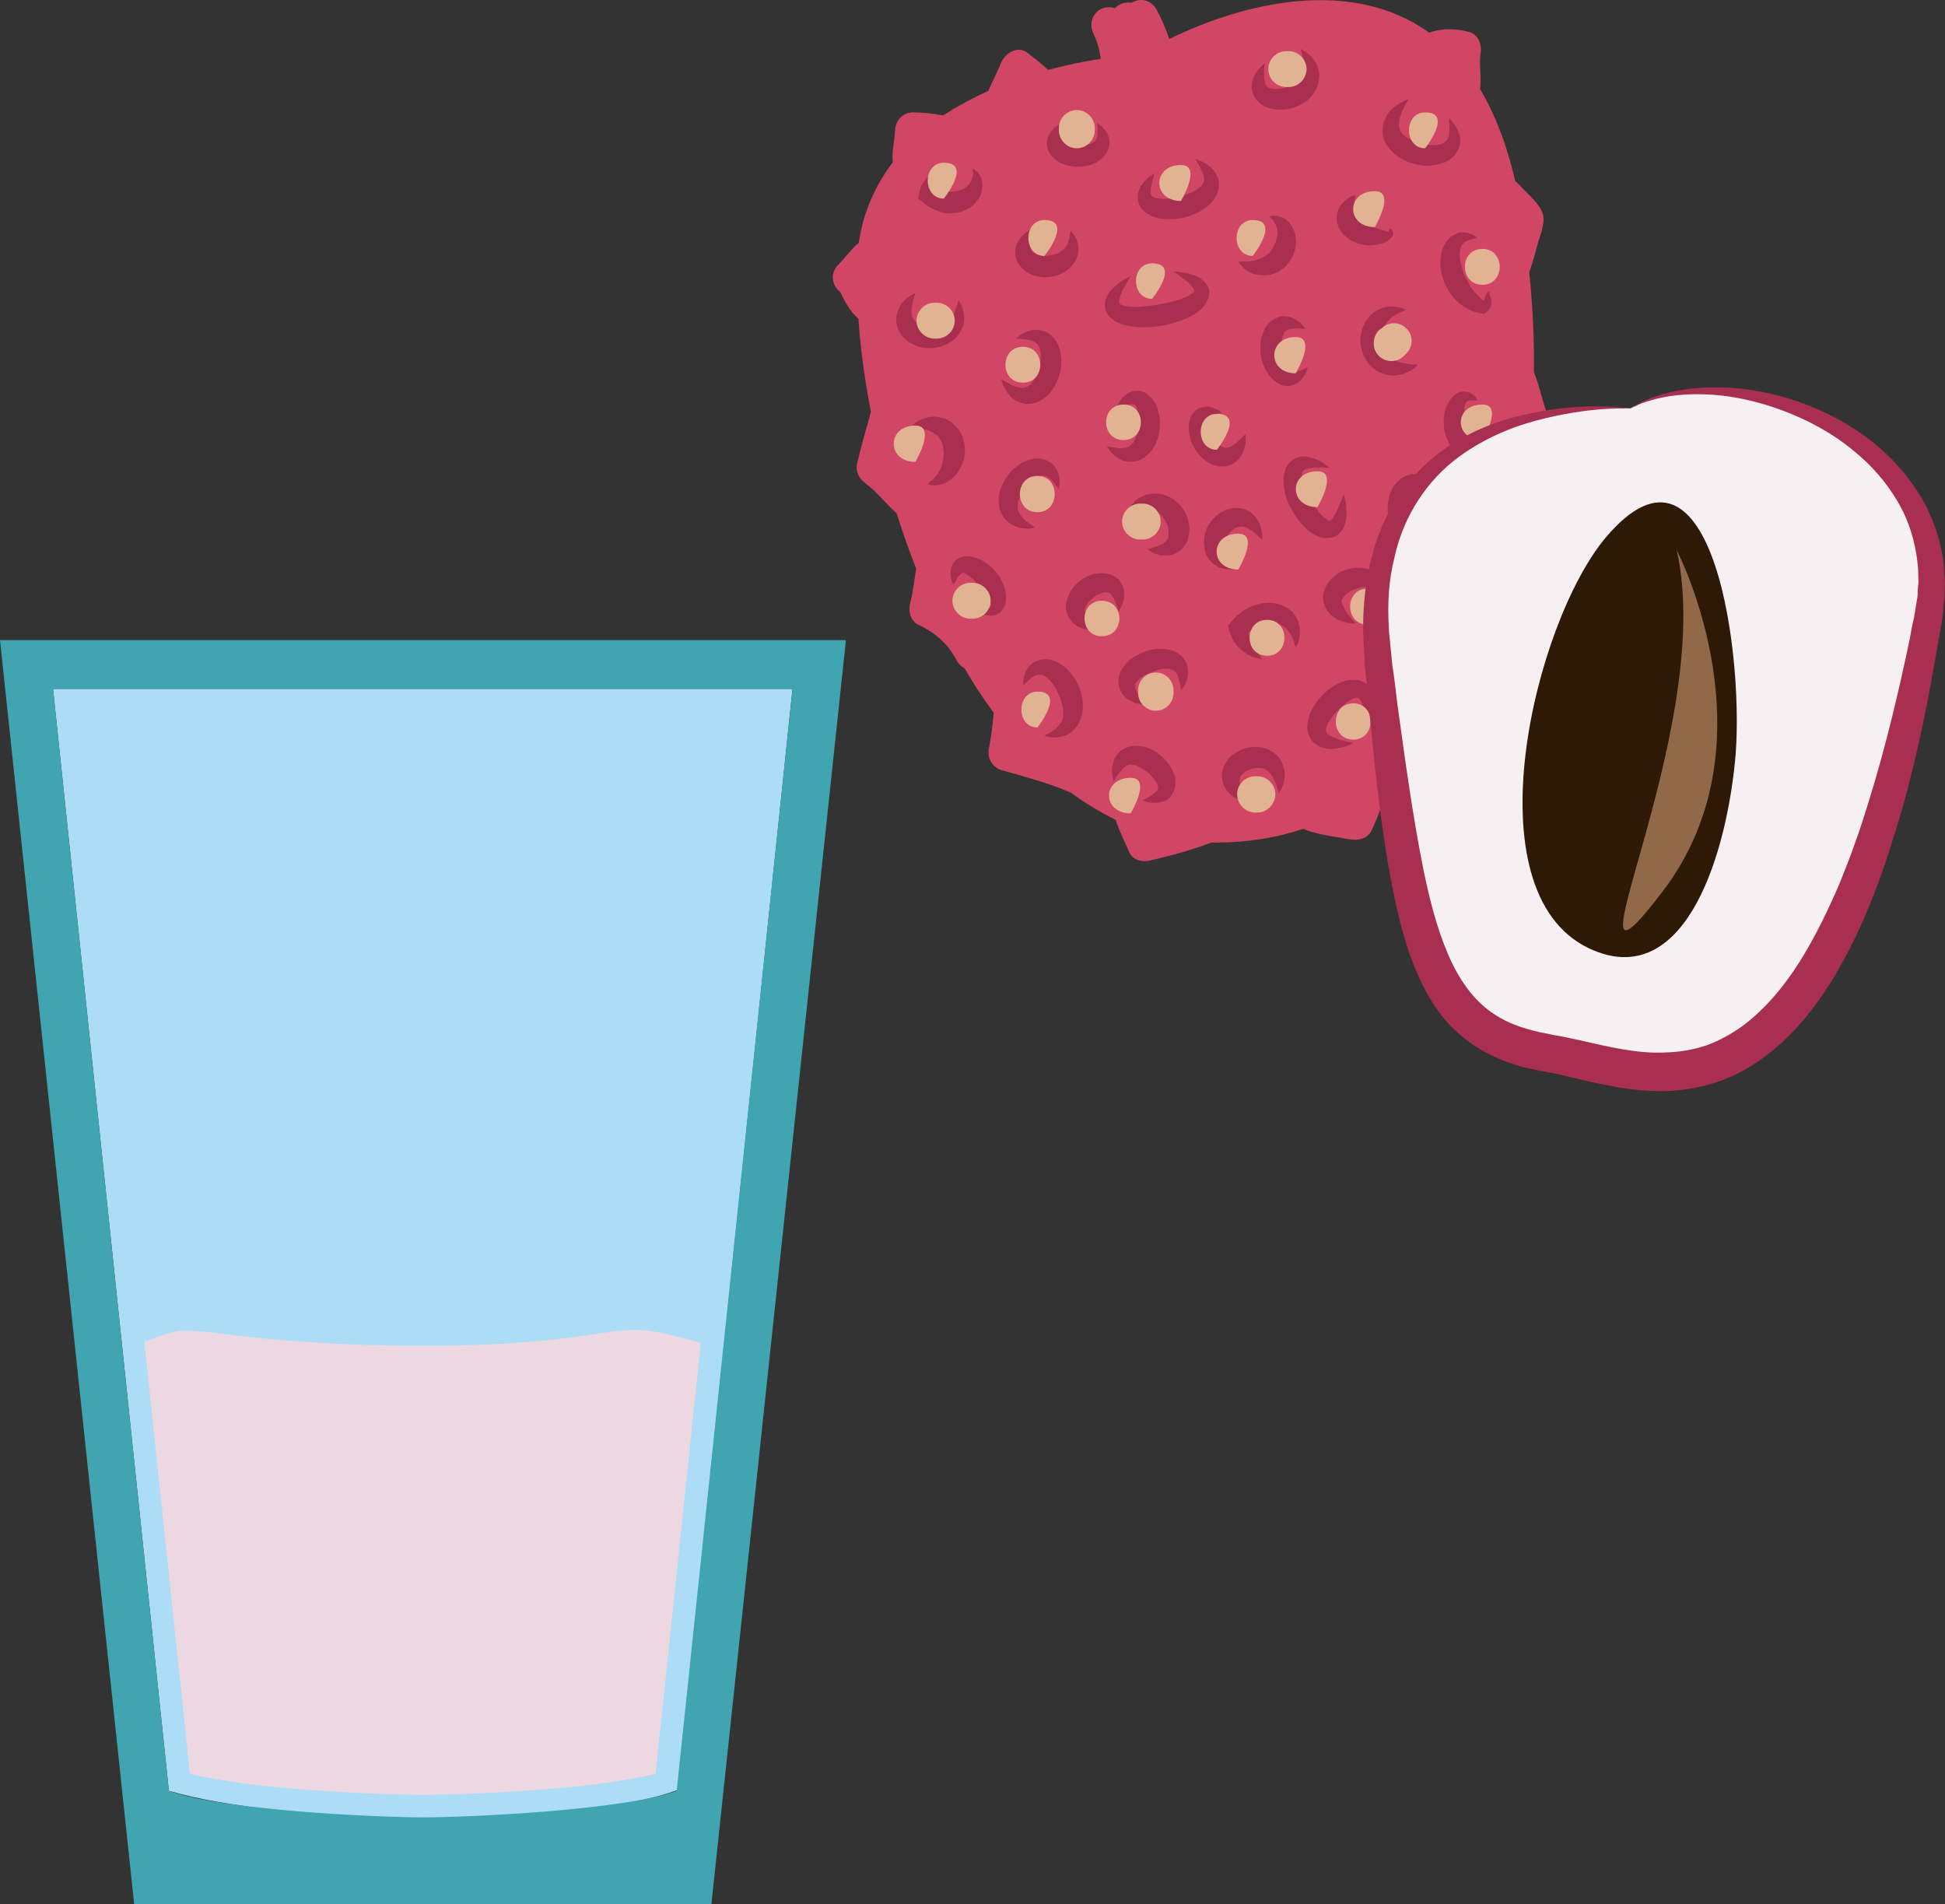 <?xml version="1.0" encoding="UTF-8" standalone="no"?>
<!-- Creator: CorelDRAW Home & Student X7 -->

<svg
   xmlns:dc="http://purl.org/dc/elements/1.1/"
   xmlns:cc="http://creativecommons.org/ns#"
   xmlns:rdf="http://www.w3.org/1999/02/22-rdf-syntax-ns#"
   xmlns:svg="http://www.w3.org/2000/svg"
   xmlns="http://www.w3.org/2000/svg"
   xmlns:sodipodi="http://sodipodi.sourceforge.net/DTD/sodipodi-0.dtd"
   xmlns:inkscape="http://www.inkscape.org/namespaces/inkscape"
   xml:space="preserve"
   width="49.87mm"
   height="48.821mm"
   version="1.1"
   style="clip-rule:evenodd;fill-rule:evenodd;image-rendering:optimizeQuality;shape-rendering:geometricPrecision;text-rendering:geometricPrecision"
   viewBox="0 0 4987 4882.122"
   id="svg161"
   sodipodi:docname="2353.svg"
   inkscape:version="0.92.4 (5da689c313, 2019-01-14)"><rect x="0" y="0" width="4987" height="4882.122" fill="#333333" stroke="none"/><sodipodi:namedview
   pagecolor="#ffffff"
   bordercolor="#666666"
   borderopacity="1"
   objecttolerance="10"
   gridtolerance="10"
   guidetolerance="10"
   inkscape:pageopacity="0"
   inkscape:pageshadow="2"
   inkscape:window-width="640"
   inkscape:window-height="480"
   id="namedview163"
   showgrid="false"
   inkscape:zoom="0.2102413"
   inkscape:cx="84.850395"
   inkscape:cy="76.346455"
   inkscape:window-x="0"
   inkscape:window-y="0"
   inkscape:window-maximized="0"
   inkscape:current-layer="svg161" />
 <defs
   id="defs4">
  <style
   type="text/css"
   id="style2">
   <![CDATA[
    .fil8 {fill:#EDD8E1}
    .fil4 {fill:#2D1906;fill-rule:nonzero}
    .fil5 {fill:#916949;fill-rule:nonzero}
    .fil1 {fill:#A82F4F;fill-rule:nonzero}
    .fil0 {fill:#D14664;fill-rule:nonzero}
    .fil2 {fill:#E2B393;fill-rule:nonzero}
    .fil3 {fill:#F7F0F3;fill-rule:nonzero}
    .fil6 {fill:#ADDDF6;}
    .fil7 {fill:#40A4B1;}
   ]]>
  </style>
 </defs>
 <g
   id="Vrstva_x0020_1"
   transform="translate(-8255,-11987.878)">
  <g
   id="_452994080">
   <path
   class="fil0"
   d="m 12223,13127 c 15,-17 17,-35 8,-55 -19,-42 -26,-88 -43,-130 1,-84 -3,-170 -12,-256 8,-22 14,-44 20,-67 6,-24 22,-58 15,-82 -7,-25 -35,-48 -52,-66 -6,-7 -12,-13 -19,-19 -22,-96 -53,-173 -90,-236 4,-31 -3,-65 1,-90 4,-24 -5,-51 -32,-57 -30,-7 -61,-9 -92,0 -3,1 -5,2 -7,3 -200,-144 -475,-78 -667,16 -9,-28 -21,-54 -34,-78 -16,-25 -43,-27 -63,-15 -11,-2 -22,0 -31,5 -5,3 -8,6 -11,9 -13,-4 -27,-3 -38,3 -23,13 -28,41 -17,63 10,21 16,42 18,64 -38,5 -84,15 -135,28 -16,-16 -35,-30 -53,-44 -26,-20 -58,3 -68,27 -9,24 -22,47 -32,71 -40,18 -79,39 -116,63 -25,-5 -52,-8 -77,-8 -26,0 -45,21 -46,46 -1,26 -9,54 -6,82 -43,57 -75,124 -87,206 -20,17 -36,40 -54,58 -20,21 -15,52 6,68 12,25 26,51 47,69 5,75 16,156 32,239 -12,44 -25,87 -35,131 -5,22 4,39 21,52 30,22 52,52 80,77 15,48 32,95 50,142 -5,31 -8,61 -16,91 -4,19 2,43 21,52 45,22 77,49 100,94 5,8 11,14 19,18 23,40 48,78 75,114 -3,30 -6,60 -12,90 -6,25 7,49 31,57 59,17 118,32 174,56 1,1 3,1 5,2 36,27 75,50 115,70 8,28 23,55 35,84 9,19 34,25 52,20 54,-12 107,-27 158,-46 4,0 7,0 11,0 81,0 155,-12 224,-35 2,0 4,1 6,2 37,14 77,18 116,25 20,3 43,-2 53,-22 19,-39 35,-82 37,-125 39,-33 75,-71 109,-113 30,-6 59,-20 90,-29 20,-6 33,-24 34,-44 0,-46 11,-90 12,-135 0,-6 -1,-11 -2,-15 9,-21 17,-42 26,-63 2,-2 6,-3 8,-5 19,-14 37,-30 54,-46 23,-22 31,-36 28,-68 -4,-45 -3,-87 -19,-130 9,-40 15,-81 21,-123 21,-30 31,-67 54,-95 z"
   id="path7"
   inkscape:connector-curvature="0"
   style="fill:#d14664;fill-rule:nonzero" />
   <path
   class="fil1"
   d="m 10657,12426 c 0,6 -2,13 -3,18 0,4 -1,6 -2,9 0,2 -1,5 0,8 v 6 4 c 0,1 0,2 0,3 1,5 2,10 2,14 l -9,-19 c 3,1 6,2 9,3 4,2 7,3 10,3 6,2 12,3 18,4 3,0 5,0 8,0 3,1 6,0 8,0 3,0 6,-1 8,-1 3,0 5,-1 7,-1 3,-1 5,-2 7,-3 3,-1 5,-2 7,-3 3,-2 4,-4 7,-5 1,-2 4,-4 6,-6 3,-4 6,-9 8,-16 1,-4 1,-7 2,-11 0,-4 -1,-8 -1,-13 4,2 8,5 11,8 4,4 7,8 9,12 2,5 4,10 4,15 1,6 1,11 0,17 0,5 -2,11 -4,16 -2,5 -5,10 -9,14 -3,5 -6,9 -11,12 -4,4 -8,8 -14,10 -4,2 -10,5 -15,7 -5,1 -11,3 -16,3 -5,0 -11,1 -16,1 -5,-1 -11,-1 -16,-2 l -14,-5 c -5,-1 -9,-4 -14,-6 -9,-4 -16,-10 -23,-16 l -12,-9 2,-9 c 1,-8 3,-14 5,-21 2,-6 7,-12 11,-18 1,-3 4,-5 7,-7 2,-2 4,-4 7,-6 5,-4 10,-7 16,-10 z"
   id="path9"
   inkscape:connector-curvature="0"
   style="fill:#a82f4f;fill-rule:nonzero" />
   <path
   class="fil1"
   d="m 10995,12297 c 0,0 -2,5 -6,12 -2,4 -2,9 -4,13 -2,5 -4,10 -4,15 -1,5 -1,10 0,12 2,3 3,3 5,5 2,1 6,2 11,4 5,1 12,2 18,2 12,1 25,0 34,-3 5,-1 8,-3 10,-5 4,-1 6,-5 8,-9 1,-4 2,-9 2,-14 0,-5 0,-9 0,-13 -1,-7 -1,-12 -1,-12 0,0 4,2 11,7 3,3 6,7 10,11 2,3 4,6 5,9 2,3 3,8 5,12 1,8 2,19 -4,30 -4,10 -12,20 -22,27 -18,12 -41,17 -62,15 -11,-1 -22,-3 -32,-7 -10,-5 -21,-12 -30,-23 -8,-10 -12,-26 -9,-38 2,-12 8,-19 13,-26 5,-6 11,-10 16,-13 5,-3 9,-5 13,-7 7,-3 13,-4 13,-4 z"
   id="path11"
   inkscape:connector-curvature="0"
   style="fill:#a82f4f;fill-rule:nonzero" />
   <path
   class="fil1"
   d="m 10602,12739 c 0,0 -1,5 -4,14 -1,4 -2,9 -4,14 0,6 -2,11 -2,18 0,5 1,11 2,16 2,5 5,8 8,11 3,3 7,6 12,8 6,2 12,4 19,5 6,1 13,0 19,0 7,-1 12,-2 18,-4 11,-4 19,-11 26,-21 3,-5 6,-10 8,-15 2,-5 3,-10 5,-14 2,-8 3,-13 3,-13 0,0 4,4 8,12 1,4 4,9 5,16 1,3 1,6 2,11 0,3 0,7 0,12 -1,9 -3,19 -9,28 -5,10 -13,19 -23,26 -20,14 -45,20 -70,17 -12,-2 -24,-6 -36,-13 -11,-6 -21,-16 -28,-28 -6,-11 -9,-25 -8,-36 1,-12 5,-21 9,-29 4,-8 10,-13 14,-18 5,-4 10,-8 13,-10 8,-5 13,-7 13,-7 z"
   id="path13"
   inkscape:connector-curvature="0"
   style="fill:#a82f4f;fill-rule:nonzero" />
   <path
   class="fil1"
   d="m 10902,12573 c 0,0 0,6 -2,13 -1,4 -1,9 -2,13 -1,6 -2,11 -1,16 0,6 1,11 2,14 2,4 5,6 7,7 3,2 7,4 11,5 5,1 11,2 17,2 5,1 12,0 17,-1 6,-1 11,-2 15,-4 10,-5 17,-10 23,-19 3,-4 5,-9 6,-14 1,-5 2,-9 3,-13 1,-7 2,-12 2,-12 0,0 4,3 9,10 2,4 5,8 7,14 1,3 2,6 3,10 1,3 1,7 1,11 0,8 -1,18 -6,27 -4,10 -11,19 -19,26 -18,14 -41,21 -63,21 -11,-1 -23,-3 -34,-8 -11,-4 -21,-13 -29,-23 -8,-11 -11,-24 -11,-35 1,-11 4,-20 8,-27 4,-7 9,-12 13,-17 5,-4 9,-7 12,-9 7,-5 11,-7 11,-7 z"
   id="path15"
   inkscape:connector-curvature="0"
   style="fill:#a82f4f;fill-rule:nonzero" />
   <path
   class="fil1"
   d="m 11215,12432 c 0,0 -1,6 -4,16 -2,5 -3,11 -4,16 -2,7 -2,13 -2,20 2,5 4,8 7,9 3,2 9,4 16,4 15,2 34,0 52,-6 18,-4 36,-11 48,-20 5,-4 9,-8 11,-12 3,-4 4,-10 3,-16 -1,-6 -3,-13 -6,-18 -3,-6 -5,-11 -8,-16 -6,-8 -8,-14 -8,-14 0,0 5,2 15,6 5,2 11,5 17,10 6,5 13,10 19,19 3,5 5,11 8,17 1,6 2,13 1,20 -1,14 -9,29 -18,39 -9,10 -20,19 -32,25 -11,6 -24,11 -36,14 -13,3 -25,5 -38,5 -13,0 -27,-1 -40,-5 -12,-5 -26,-11 -36,-25 -9,-14 -9,-30 -6,-41 2,-5 4,-10 6,-14 3,-3 5,-7 8,-10 5,-6 10,-11 14,-14 8,-5 13,-9 13,-9 z"
   id="path17"
   inkscape:connector-curvature="0"
   style="fill:#a82f4f;fill-rule:nonzero" />
   <path
   class="fil1"
   d="m 11498,12150 c 0,0 0,5 -2,15 0,4 0,10 0,15 0,6 1,12 2,17 1,6 3,11 6,13 4,3 7,4 11,5 5,1 12,1 18,1 7,-1 14,-2 21,-5 7,-2 14,-5 19,-8 6,-4 11,-7 15,-12 4,-4 6,-8 8,-14 2,-5 3,-11 3,-17 0,-6 -1,-12 -2,-18 -1,-5 -2,-11 -3,-15 -3,-8 -5,-14 -5,-14 0,0 6,3 14,8 3,3 8,6 13,11 4,5 10,11 14,19 4,8 7,18 8,30 0,11 -3,25 -9,36 -6,12 -14,22 -24,30 -11,8 -22,13 -34,17 -12,4 -25,6 -37,5 -13,0 -26,-3 -38,-9 -12,-7 -23,-18 -28,-31 -5,-13 -4,-24 -2,-33 2,-10 6,-17 10,-22 3,-6 8,-11 11,-14 6,-7 11,-10 11,-10 z"
   id="path19"
   inkscape:connector-curvature="0"
   style="fill:#a82f4f;fill-rule:nonzero" />
   <path
   class="fil1"
   d="m 11866,12242 c 0,0 -3,6 -8,15 -3,4 -4,10 -8,15 -1,3 -2,7 -3,10 -1,3 -3,6 -3,10 -1,4 -2,7 -2,11 0,3 0,6 0,9 2,7 3,12 7,17 4,4 9,9 16,13 7,4 15,8 23,11 9,3 18,5 26,6 9,1 17,1 25,0 7,0 13,-2 17,-4 4,-3 9,-7 11,-12 3,-6 4,-12 4,-19 1,-6 0,-12 0,-17 -1,-10 -1,-16 -1,-16 0,0 5,4 11,12 3,5 8,10 11,17 3,7 7,16 7,27 1,12 -4,25 -13,37 -9,11 -22,19 -35,23 -13,4 -27,6 -41,6 -13,-1 -27,-4 -39,-8 -13,-4 -26,-11 -37,-20 -11,-8 -21,-20 -28,-33 -7,-14 -7,-30 -5,-43 1,-6 3,-13 6,-17 2,-6 5,-10 8,-15 6,-8 13,-13 19,-18 6,-4 12,-8 17,-10 9,-5 15,-7 15,-7 z"
   id="path21"
   inkscape:connector-curvature="0"
   style="fill:#a82f4f;fill-rule:nonzero" />
   <path
   class="fil1"
   d="m 12043,12598 c -5,1 -12,2 -16,4 -5,1 -10,3 -14,5 -3,2 -7,5 -9,8 -2,2 -3,6 -4,9 -2,6 -2,14 -2,22 1,8 2,17 5,25 4,18 12,34 21,49 10,16 22,29 38,41 l -13,1 4,-1 c 0,0 1,0 1,0 1,-1 1,-1 1,-1 1,0 2,0 2,0 h 1 c 1,0 2,-2 2,-3 l 2,-6 c 1,-2 2,-5 3,-7 1,-3 2,-5 4,-6 2,-2 4,-4 5,-5 v 7 c 0,1 1,3 1,6 1,3 3,6 4,11 0,3 1,6 0,9 0,2 0,4 -1,6 0,2 -1,3 -2,5 -1,1 -2,2 -3,4 -1,2 -2,2 -3,4 l -7,5 -3,3 -10,-2 c -12,-2 -25,-7 -36,-14 -12,-6 -22,-15 -31,-25 -17,-20 -29,-44 -33,-70 -3,-13 -3,-26 0,-40 2,-14 7,-28 18,-40 5,-6 12,-11 19,-14 7,-4 15,-5 22,-4 7,0 13,2 19,4 6,3 11,6 15,10 z"
   id="path23"
   inkscape:connector-curvature="0"
   style="fill:#a82f4f;fill-rule:nonzero" />
   <path
   class="fil1"
   d="m 12043,13015 c 0,0 -1,0 -3,0 -2,0 -5,-1 -9,-1 -3,0 -7,0 -11,1 -4,2 -6,4 -7,7 -1,2 -2,5 -3,10 0,4 -1,9 -1,16 0,11 2,25 5,37 1,6 3,12 5,16 2,6 5,9 7,12 2,2 3,5 7,6 3,2 8,2 14,2 4,0 10,-1 15,-2 4,-1 9,-1 12,-3 8,-2 13,-3 13,-3 0,0 -2,5 -6,12 -2,3 -5,8 -8,12 -4,5 -9,10 -15,14 -7,4 -15,8 -26,9 -11,2 -24,-1 -34,-8 -11,-6 -20,-15 -26,-24 -5,-9 -9,-20 -12,-30 -5,-20 -4,-40 1,-59 2,-9 7,-19 13,-27 5,-8 14,-15 24,-19 4,-1 9,-2 14,-1 4,0 8,1 11,2 6,4 11,7 14,10 3,3 4,7 5,8 1,2 1,3 1,3 z"
   id="path25"
   inkscape:connector-curvature="0"
   style="fill:#a82f4f;fill-rule:nonzero" />
   <path
   class="fil1"
   d="m 12056,13408 c 0,0 -3,3 -7,6 -2,1 -5,4 -6,7 -2,2 -4,4 -5,8 -2,2 -3,6 -4,8 -2,4 -3,7 -4,10 0,1 0,3 -1,4 0,2 0,3 0,5 0,3 -1,5 -1,8 0,3 0,5 0,8 0,1 1,2 0,3 1,2 1,3 1,4 0,3 2,5 3,8 2,3 3,6 5,9 2,3 4,6 6,9 3,2 5,4 7,6 3,4 6,7 6,7 0,0 -3,2 -8,4 -4,1 -7,3 -11,3 -4,0 -9,1 -14,0 -5,0 -11,-3 -17,-5 -5,-3 -12,-7 -17,-13 -5,-5 -9,-13 -12,-21 -3,-7 -5,-16 -4,-24 0,-8 2,-16 5,-23 3,-7 7,-14 12,-19 4,-6 10,-10 15,-13 6,-3 12,-6 18,-6 2,-1 5,-1 7,-1 3,0 6,0 8,0 4,0 8,2 10,3 5,3 8,5 8,5 z"
   id="path27"
   inkscape:connector-curvature="0"
   style="fill:#a82f4f;fill-rule:nonzero" />
   <path
   class="fil1"
   d="m 11915,13224 c 0,0 -5,0 -12,1 -4,1 -7,1 -11,3 -4,1 -7,4 -9,6 -3,3 -5,6 -7,10 -1,4 -3,8 -4,13 -3,10 -4,22 -4,33 0,11 3,20 4,24 1,2 2,4 5,6 3,2 7,3 11,4 5,0 10,0 15,0 4,0 9,0 12,-1 7,-1 12,-1 12,-1 0,0 -2,4 -6,11 -2,3 -5,6 -9,10 -4,4 -8,8 -15,11 -7,4 -15,7 -26,7 -10,1 -23,-3 -33,-11 -9,-8 -15,-19 -19,-28 -5,-11 -6,-21 -6,-31 0,-20 5,-39 15,-56 5,-7 12,-15 19,-20 8,-6 17,-9 25,-11 18,-2 29,5 35,11 3,2 4,5 6,6 1,2 2,3 2,3 z"
   id="path29"
   inkscape:connector-curvature="0"
   style="fill:#a82f4f;fill-rule:nonzero" />
   <path
   class="fil1"
   d="m 11860,12782 c 0,0 -5,3 -13,6 -4,2 -8,3 -13,7 -4,2 -9,5 -13,9 -5,4 -9,8 -12,13 -3,5 -6,10 -8,16 -4,11 -4,24 -2,36 2,12 8,22 15,30 8,8 19,15 31,18 6,1 12,2 17,3 6,1 10,2 14,2 9,0 14,1 14,1 0,0 -3,4 -10,10 -4,2 -8,6 -14,8 -6,3 -12,6 -21,7 -8,3 -18,3 -27,2 -11,-2 -22,-5 -32,-11 -10,-6 -20,-15 -26,-25 -8,-10 -12,-22 -15,-34 -2,-13 -3,-25 0,-37 2,-12 7,-24 13,-33 6,-10 15,-18 24,-24 8,-6 17,-9 26,-11 8,-2 16,-2 22,-1 7,0 13,2 17,3 8,2 13,5 13,5 z"
   id="path31"
   inkscape:connector-curvature="0"
   style="fill:#a82f4f;fill-rule:nonzero" />
   <path
   class="fil1"
   d="m 11731,12488 c 0,0 -1,4 -2,10 -1,7 -2,15 -3,24 0,4 0,9 1,13 0,3 2,6 3,8 3,4 7,7 15,12 4,3 8,5 13,7 5,2 9,5 15,7 9,3 19,7 27,9 3,1 7,2 10,3 2,0 4,2 5,1 1,-1 2,-4 2,-6 -1,-2 -1,-3 -1,-3 0,0 2,1 4,1 1,1 4,2 6,7 3,5 0,14 -5,18 -5,5 -11,8 -17,11 -12,5 -26,7 -41,7 -15,-1 -31,-6 -47,-14 -7,-6 -15,-11 -21,-20 -6,-8 -11,-18 -12,-28 -2,-11 0,-21 3,-28 3,-8 7,-14 11,-18 9,-10 18,-16 23,-18 7,-2 11,-3 11,-3 z"
   id="path33"
   inkscape:connector-curvature="0"
   style="fill:#a82f4f;fill-rule:nonzero" />
   <path
   class="fil1"
   d="m 11430,12659 c 0,0 5,0 12,-1 3,0 8,0 13,0 4,0 9,-1 14,-2 5,0 10,-3 15,-4 4,-1 8,-4 13,-6 3,-3 7,-5 11,-9 2,-1 3,-3 4,-5 2,-2 4,-3 5,-6 1,-2 3,-4 4,-6 1,-2 2,-5 3,-7 2,-5 4,-9 4,-14 2,-5 2,-10 3,-14 0,-2 -1,-4 -1,-6 0,-3 0,-5 -1,-7 -1,-2 -1,-4 -2,-6 -1,-2 -2,-4 -3,-5 -2,-4 -4,-8 -6,-10 -5,-4 -8,-8 -8,-8 0,0 4,-2 12,-2 2,0 4,0 6,0 3,0 6,2 8,2 3,1 7,2 10,4 2,1 5,3 9,6 3,2 5,5 8,8 2,4 5,8 7,12 2,3 3,8 5,12 2,5 2,10 2,14 2,6 1,10 0,15 0,5 0,10 -2,15 -2,5 -3,10 -5,15 l -8,13 c -6,8 -12,17 -22,22 -7,7 -17,10 -27,13 -10,2 -19,3 -27,1 -9,-1 -16,-2 -23,-5 -6,-4 -12,-7 -16,-10 -4,-3 -7,-7 -9,-10 -6,-5 -8,-9 -8,-9 z"
   id="path35"
   inkscape:connector-curvature="0"
   style="fill:#a82f4f;fill-rule:nonzero" />
   <path
   class="fil1"
   d="m 10589,13083 c 0,0 4,-4 11,-9 3,-2 6,-6 11,-8 6,-3 12,-5 20,-7 8,-3 16,-3 26,-3 5,1 9,3 15,4 2,0 5,1 8,2 l 7,4 c 10,5 18,14 26,23 3,5 6,10 8,15 3,6 4,11 5,17 3,6 2,12 3,17 0,6 0,11 -1,17 -1,11 -5,21 -9,30 -5,9 -10,18 -17,24 -4,4 -7,7 -10,9 -4,2 -7,5 -11,7 -7,4 -14,5 -20,6 -6,2 -11,1 -15,1 -9,-1 -13,-2 -13,-2 0,0 3,-3 9,-9 3,-2 6,-5 9,-8 3,-5 7,-8 10,-13 1,-3 2,-5 4,-7 1,-2 2,-6 3,-8 3,-5 3,-11 5,-17 1,-6 2,-11 2,-18 0,-3 -1,-5 -1,-8 0,-3 0,-6 -1,-9 -1,-2 -1,-6 -2,-8 -1,-2 -2,-4 -3,-7 -3,-4 -5,-9 -9,-12 l -2,-3 -4,-2 c -2,-1 -4,-3 -6,-4 -5,-2 -10,-6 -15,-7 -5,-1 -10,-2 -16,-4 -5,0 -10,-1 -14,-1 -8,-1 -13,-2 -13,-2 z"
   id="path37"
   inkscape:connector-curvature="0"
   style="fill:#a82f4f;fill-rule:nonzero" />
   <path
   class="fil1"
   d="m 10700,13487 c 0,0 -2,-4 -5,-10 -1,-4 -2,-9 -3,-15 0,-6 0,-13 3,-21 3,-9 10,-19 23,-24 13,-5 25,-3 35,0 11,2 19,7 28,12 8,6 15,12 22,19 13,14 23,30 28,49 3,9 5,19 3,29 0,11 -5,21 -12,29 -6,7 -15,10 -21,11 -6,1 -11,0 -16,-1 -7,-2 -12,-4 -12,-4 0,0 4,-2 10,-6 3,-3 7,-5 9,-9 2,-1 2,-3 3,-4 1,-2 1,-4 1,-5 -1,-3 -1,-5 -3,-9 -2,-3 -4,-8 -7,-13 -6,-9 -15,-20 -24,-29 -4,-5 -9,-10 -13,-14 -5,-4 -9,-7 -13,-10 -4,-2 -7,-4 -8,-5 -1,-1 -3,-2 -6,0 -3,2 -7,5 -10,9 -2,4 -4,7 -6,11 -4,7 -6,10 -6,10 z"
   id="path39"
   inkscape:connector-curvature="0"
   style="fill:#a82f4f;fill-rule:nonzero" />
   <path
   class="fil1"
   d="m 10878,13745 c 0,0 0,-6 1,-15 1,-5 2,-11 5,-18 3,-6 7,-14 15,-21 8,-7 21,-13 34,-13 13,-1 27,4 38,10 11,7 21,15 28,24 8,10 15,20 20,31 10,23 15,48 11,73 -2,12 -7,24 -14,34 -7,10 -17,17 -25,22 -5,1 -9,3 -13,4 -4,1 -8,2 -12,2 -7,1 -13,0 -18,0 -10,-2 -15,-4 -15,-4 0,0 5,-3 13,-7 4,-2 8,-5 13,-9 5,-3 9,-8 13,-13 3,-4 6,-9 8,-15 1,-6 2,-12 1,-19 0,-7 -1,-14 -4,-21 -2,-8 -4,-16 -8,-23 -3,-8 -8,-15 -12,-22 -4,-6 -9,-12 -14,-16 -5,-5 -9,-8 -14,-10 -3,-1 -8,-2 -13,-1 -5,1 -11,4 -15,7 -5,4 -9,7 -12,10 -7,7 -11,10 -11,10 z"
   id="path41"
   inkscape:connector-curvature="0"
   style="fill:#a82f4f;fill-rule:nonzero" />
   <path
   class="fil1"
   d="m 11111,13991 c 0,0 -2,-5 -4,-14 0,-4 -1,-9 -1,-16 1,-7 1,-14 5,-23 2,-8 8,-17 17,-25 10,-8 23,-12 36,-13 13,-1 25,2 36,6 11,4 21,10 30,18 17,14 32,33 38,58 2,12 1,26 -5,38 -6,13 -17,20 -26,23 -9,3 -16,3 -23,3 -6,0 -12,-1 -16,-2 -9,-2 -13,-4 -13,-4 0,0 4,-3 12,-7 3,-1 7,-4 12,-7 4,-3 8,-7 12,-10 3,-5 4,-8 3,-11 0,-3 -1,-6 -4,-10 -4,-9 -14,-20 -25,-29 -11,-8 -23,-15 -32,-17 -4,-1 -9,-1 -13,-1 -3,1 -8,3 -12,7 -5,4 -8,8 -11,12 -3,5 -7,8 -9,12 -4,8 -7,12 -7,12 z"
   id="path43"
   inkscape:connector-curvature="0"
   style="fill:#a82f4f;fill-rule:nonzero" />
   <path
   class="fil1"
   d="m 10822,12960 c 0,0 6,3 14,8 4,2 9,4 14,8 5,2 12,4 17,5 7,2 12,2 17,0 5,-1 8,-4 13,-7 4,-5 8,-10 12,-17 3,-6 6,-14 8,-22 6,-15 8,-31 6,-44 -1,-6 -2,-11 -5,-16 -2,-4 -6,-7 -11,-11 -3,-1 -5,-2 -8,-3 -3,-1 -6,-1 -9,-2 -5,-1 -11,-2 -15,-2 -10,-1 -15,-1 -15,-1 0,0 4,-4 12,-10 4,-2 9,-6 16,-8 4,-1 8,-2 12,-4 4,0 9,0 13,-1 11,1 23,4 34,12 10,8 18,19 23,32 9,25 8,52 0,76 -4,12 -9,23 -17,34 -7,11 -17,20 -29,27 -12,7 -27,11 -40,9 -14,-2 -24,-7 -31,-13 -9,-6 -13,-14 -17,-19 -4,-7 -7,-12 -9,-16 -3,-9 -5,-15 -5,-15 z"
   id="path45"
   inkscape:connector-curvature="0"
   style="fill:#a82f4f;fill-rule:nonzero" />
   <path
   class="fil1"
   d="m 10909,13340 c 0,0 -6,2 -15,3 -4,0 -10,0 -17,-1 -7,-1 -15,-2 -23,-7 -9,-4 -17,-10 -25,-20 -7,-9 -12,-22 -13,-35 -1,-13 0,-25 4,-37 4,-12 10,-23 17,-33 6,-10 15,-19 25,-26 9,-8 20,-14 32,-17 12,-4 27,-5 39,-1 13,4 23,12 28,21 6,8 8,16 10,23 1,7 1,13 1,18 -1,9 -2,14 -2,14 0,0 -4,-4 -9,-11 -2,-4 -5,-8 -9,-12 -4,-4 -9,-8 -14,-10 -4,-2 -9,-2 -13,-2 -3,1 -8,3 -13,6 -6,3 -11,7 -16,12 -5,5 -10,10 -15,17 -8,12 -15,26 -16,37 -2,11 0,21 8,31 3,5 7,9 12,13 4,3 8,6 12,9 7,5 12,8 12,8 z"
   id="path47"
   inkscape:connector-curvature="0"
   style="fill:#a82f4f;fill-rule:nonzero" />
   <path
   class="fil1"
   d="m 11074,13604 c 0,0 -5,1 -14,1 -4,0 -9,-1 -15,-2 -6,-1 -14,-3 -21,-6 -7,-4 -16,-9 -23,-18 -7,-9 -13,-22 -13,-36 0,-13 5,-26 11,-37 6,-11 14,-20 23,-27 10,-8 20,-14 32,-18 11,-3 23,-5 36,-3 13,1 27,8 35,18 8,10 12,21 12,29 1,9 0,16 -1,23 -2,6 -4,11 -6,15 -4,8 -6,12 -6,12 0,0 -3,-5 -5,-13 -1,-3 -3,-8 -5,-13 -2,-5 -4,-10 -8,-14 -2,-5 -6,-8 -9,-8 -3,-1 -6,-1 -10,-1 -8,2 -21,8 -30,15 -5,5 -10,9 -13,13 -3,5 -5,8 -7,12 -1,4 -2,7 0,11 0,5 3,10 7,14 3,5 7,10 10,14 4,3 7,7 11,10 6,5 9,9 9,9 z"
   id="path49"
   inkscape:connector-curvature="0"
   style="fill:#a82f4f;fill-rule:nonzero" />
   <path
   class="fil1"
   d="m 11197,13794 c 0,0 -6,0 -14,0 -5,-1 -11,-2 -18,-4 -6,-3 -13,-6 -21,-11 -7,-6 -15,-15 -19,-28 -5,-13 -2,-29 3,-41 7,-13 15,-23 24,-31 10,-7 21,-13 32,-18 21,-9 46,-13 71,-7 12,3 25,10 33,20 9,9 12,22 13,31 0,5 1,9 0,14 -1,3 -2,7 -2,11 -3,6 -5,12 -7,16 -6,8 -9,12 -9,12 0,0 -1,-6 -2,-14 -1,-5 -2,-10 -4,-15 -1,-6 -3,-11 -6,-16 -3,-4 -7,-7 -11,-8 -3,-2 -8,-3 -14,-3 -12,0 -27,4 -41,10 -7,2 -14,6 -20,10 -6,4 -11,8 -14,12 -3,3 -5,6 -6,9 0,4 0,9 3,14 2,5 6,11 9,15 4,4 7,9 10,12 6,6 10,10 10,10 z"
   id="path51"
   inkscape:connector-curvature="0"
   style="fill:#a82f4f;fill-rule:nonzero" />
   <path
   class="fil1"
   d="m 11461,14046 c 0,0 -6,-1 -14,-2 -4,-1 -10,-3 -16,-6 -6,-3 -13,-6 -19,-12 -7,-5 -13,-13 -19,-24 -4,-10 -7,-24 -4,-38 3,-14 11,-26 20,-36 10,-9 21,-15 33,-20 12,-4 25,-6 38,-5 13,0 26,5 37,12 11,7 20,17 24,27 5,10 8,20 8,29 0,8 -1,16 -2,22 -2,6 -4,12 -6,16 -4,8 -7,12 -7,12 0,0 -1,-4 -4,-13 -1,-4 -3,-9 -5,-14 -2,-5 -4,-11 -8,-16 -2,-5 -6,-9 -10,-13 -4,-3 -8,-6 -13,-7 -9,-2 -21,-2 -33,2 -12,4 -21,12 -25,18 -2,3 -3,7 -3,12 0,5 2,10 4,16 2,6 5,11 8,16 3,4 5,9 8,12 5,8 8,12 8,12 z"
   id="path53"
   inkscape:connector-curvature="0"
   style="fill:#a82f4f;fill-rule:nonzero" />
   <path
   class="fil1"
   d="m 11725,13892 c 0,0 -6,4 -16,8 -5,2 -11,3 -19,5 -8,2 -16,3 -27,3 -5,-1 -11,-1 -17,-4 -3,0 -6,-1 -9,-3 -4,-2 -7,-4 -10,-6 -13,-9 -21,-29 -20,-45 1,-17 5,-31 12,-43 7,-13 14,-24 24,-34 9,-10 19,-19 31,-26 12,-7 25,-13 40,-16 4,0 9,0 13,0 4,0 8,0 12,1 9,2 18,7 24,13 12,13 14,27 15,37 0,11 -1,20 -3,27 -2,8 -4,14 -6,19 -5,10 -8,15 -8,15 0,0 -1,-6 -3,-16 -1,-5 -3,-11 -4,-18 -1,-3 -2,-6 -3,-10 -2,-3 -3,-7 -4,-10 -3,-7 -8,-11 -11,-12 -3,-1 -5,0 -11,2 -12,5 -29,17 -42,32 -7,7 -13,15 -17,22 -6,8 -9,15 -10,20 -1,6 -2,8 0,12 0,1 1,2 1,3 l 4,3 c 2,3 6,4 9,5 3,2 7,3 10,5 4,1 7,3 10,3 7,2 13,4 18,5 10,2 17,3 17,3 z"
   id="path55"
   inkscape:connector-curvature="0"
   style="fill:#a82f4f;fill-rule:nonzero" />
   <path
   class="fil1"
   d="m 11915,13745 c 0,0 -5,0 -13,-1 -4,0 -9,-2 -15,-4 -6,-2 -12,-5 -19,-9 -6,-5 -13,-10 -19,-18 -6,-7 -11,-18 -14,-30 -2,-11 -1,-24 3,-36 4,-12 10,-23 19,-32 17,-17 40,-28 64,-26 12,0 24,4 33,10 10,7 16,15 20,23 3,7 5,15 5,21 1,6 0,11 0,16 -1,8 -3,13 -3,13 0,0 -3,-5 -7,-11 -5,-6 -12,-14 -21,-20 -8,-5 -17,-6 -25,-3 -9,1 -19,8 -26,15 -8,8 -12,16 -13,25 0,5 0,9 1,15 1,5 3,10 6,16 3,5 6,10 8,14 4,4 6,8 8,12 5,6 8,10 8,10 z"
   id="path57"
   inkscape:connector-curvature="0"
   style="fill:#a82f4f;fill-rule:nonzero" />
   <path
   class="fil1"
   d="m 11491,13678 c -9,-2 -18,-4 -27,-7 l -13,-7 c -4,-3 -8,-6 -12,-9 -4,-3 -8,-7 -11,-10 -3,-5 -7,-9 -10,-13 -2,-5 -5,-9 -7,-15 l -5,-15 -3,-10 10,-11 c 3,-4 7,-8 11,-12 3,-4 8,-7 12,-10 4,-4 8,-7 14,-9 4,-3 9,-6 15,-8 5,-2 10,-4 16,-5 5,-2 11,-3 17,-3 6,-1 12,-1 18,0 6,0 12,1 18,3 6,2 12,4 17,7 6,3 10,8 16,11 4,5 8,10 11,15 3,5 6,10 7,16 1,6 3,11 3,17 0,6 0,11 -1,16 -1,5 -1,10 -3,15 -2,4 -4,9 -7,13 -2,-5 -3,-9 -4,-13 -1,-5 -4,-9 -5,-13 -1,-4 -4,-7 -6,-11 -2,-3 -5,-6 -7,-8 -2,-3 -5,-5 -7,-7 -3,-2 -6,-3 -8,-5 -3,0 -5,-2 -8,-2 -4,-1 -6,-2 -9,-2 -3,0 -6,0 -9,0 -3,0 -6,1 -10,2 -3,0 -6,1 -9,2 -3,0 -6,2 -9,3 -4,1 -7,3 -10,5 -3,1 -7,3 -10,5 -3,2 -6,3 -9,6 -3,2 -6,4 -9,6 l 6,-21 c 1,4 1,7 1,10 1,3 1,7 2,10 2,7 4,13 7,21 3,6 8,14 12,20 2,4 5,8 7,11 3,4 6,8 8,12 z"
   id="path59"
   inkscape:connector-curvature="0"
   style="fill:#a82f4f;fill-rule:nonzero" />
   <path
   class="fil1"
   d="m 11731,13586 c 0,0 -5,0 -14,0 -4,-1 -9,-2 -15,-4 -6,-1 -12,-3 -20,-7 -6,-4 -14,-9 -20,-17 -7,-8 -14,-20 -14,-33 -2,-14 3,-29 10,-40 7,-11 16,-19 26,-26 20,-13 44,-17 65,-15 22,3 40,14 51,27 6,6 9,12 11,19 3,5 4,11 5,15 1,9 0,13 0,13 0,0 -3,-2 -9,-8 -4,-2 -7,-5 -12,-7 -4,-3 -9,-5 -15,-7 -4,-2 -10,-3 -15,-3 -6,-1 -12,0 -17,0 -7,1 -12,3 -18,5 -6,2 -12,4 -16,8 -5,3 -9,6 -12,10 -3,3 -4,5 -6,9 -1,2 -1,6 0,11 1,3 2,5 4,7 1,3 2,6 4,8 2,5 6,10 9,14 4,3 6,8 9,11 6,6 9,10 9,10 z"
   id="path61"
   inkscape:connector-curvature="0"
   style="fill:#a82f4f;fill-rule:nonzero" />
   <path
   class="fil1"
   d="m 11700,13255 c 0,0 2,6 5,17 1,5 2,12 2,20 1,9 1,18 -1,29 -1,5 -2,11 -5,17 -1,3 -3,7 -5,10 -3,3 -6,6 -9,10 -4,2 -8,5 -13,7 -5,1 -10,2 -15,2 -5,0 -10,0 -15,-1 -3,-1 -8,-3 -12,-4 -15,-7 -26,-16 -36,-27 -10,-10 -18,-22 -25,-33 -7,-13 -14,-25 -18,-38 -4,-14 -7,-28 -7,-43 0,-15 3,-32 14,-46 4,-3 7,-6 10,-8 4,-3 8,-5 12,-6 6,-2 14,-4 19,-3 12,1 21,5 29,8 8,3 14,6 19,10 9,7 14,11 14,11 0,0 -7,0 -18,-1 -5,0 -12,1 -19,0 -7,1 -15,2 -21,4 -4,1 -6,3 -8,4 -1,2 -1,2 -2,3 -1,1 0,2 -1,2 -1,4 -1,10 1,19 1,8 5,17 9,27 3,9 8,19 14,29 5,8 12,18 18,26 6,7 13,14 19,18 1,1 2,2 3,3 1,0 2,1 2,1 1,0 2,1 2,1 0,0 1,0 2,1 3,-1 8,-7 12,-14 4,-7 8,-14 11,-21 2,-6 5,-12 7,-18 4,-10 6,-16 6,-16 z"
   id="path63"
   inkscape:connector-curvature="0"
   style="fill:#a82f4f;fill-rule:nonzero" />
   <path
   class="fil1"
   d="m 11608,12929 c 0,0 -1,5 -4,13 -2,4 -5,10 -9,15 -2,2 -4,5 -7,8 -3,2 -6,5 -11,7 -8,5 -21,7 -33,4 -13,-4 -23,-12 -31,-21 -15,-17 -23,-39 -26,-61 -1,-11 0,-22 1,-34 2,-11 6,-22 12,-33 6,-10 16,-19 28,-24 6,-3 12,-4 17,-5 5,1 11,1 15,2 9,2 15,6 21,10 5,3 10,7 12,10 6,7 9,11 9,11 0,0 -5,0 -14,-1 -4,0 -8,0 -14,0 -5,0 -11,1 -15,2 -5,2 -9,4 -10,7 -2,3 -4,6 -5,11 -3,9 -4,24 -1,38 0,7 1,14 3,21 2,6 4,12 6,17 3,5 5,9 7,11 2,2 4,4 9,5 2,0 5,0 7,0 3,-1 6,-1 8,-2 4,-2 9,-3 13,-5 7,-4 12,-6 12,-6 z"
   id="path65"
   inkscape:connector-curvature="0"
   style="fill:#a82f4f;fill-rule:nonzero" />
   <path
   class="fil1"
   d="m 11154,12696 c 0,0 -4,6 -10,17 -3,5 -7,12 -11,19 -3,7 -7,16 -8,24 -1,4 -1,7 0,9 1,2 2,2 3,3 3,2 12,5 23,6 21,2 47,-1 72,-5 25,-4 51,-10 71,-19 10,-4 18,-10 21,-12 1,-1 2,-1 2,-2 1,-2 0,-5 -2,-9 -5,-6 -11,-13 -17,-18 -7,-5 -13,-9 -17,-13 -11,-8 -17,-12 -17,-12 0,0 8,0 21,2 6,1 14,2 23,5 8,2 19,5 29,14 6,4 11,10 16,19 4,9 3,22 -1,31 -8,20 -22,30 -34,38 -27,16 -56,25 -86,30 -30,5 -60,6 -91,-1 -15,-4 -31,-10 -45,-27 -6,-8 -9,-20 -8,-29 1,-9 4,-17 7,-22 7,-12 15,-19 22,-25 7,-6 13,-10 19,-14 11,-6 18,-9 18,-9 z"
   id="path67"
   inkscape:connector-curvature="0"
   style="fill:#a82f4f;fill-rule:nonzero" />
   <path
   class="fil1"
   d="m 11117,13034 c 0,0 2,-5 6,-13 3,-4 6,-9 10,-14 3,-2 6,-5 9,-7 3,-3 7,-5 12,-7 9,-4 23,-5 36,1 12,7 22,18 27,28 11,22 14,45 11,68 -2,12 -4,23 -9,34 -5,11 -12,22 -22,30 -9,9 -21,15 -33,17 -12,2 -23,0 -32,-3 -8,-4 -14,-8 -19,-12 -6,-5 -10,-9 -12,-12 -6,-8 -8,-12 -8,-12 0,0 5,1 13,2 5,1 10,1 15,3 6,0 11,0 17,-1 5,0 11,-2 14,-5 4,-3 7,-6 10,-10 5,-9 10,-23 11,-38 2,-15 2,-30 -1,-41 -1,-6 -3,-10 -4,-12 -1,-3 -3,-5 -8,-6 -3,0 -5,0 -8,0 -2,0 -5,1 -8,1 -5,1 -9,2 -14,4 -7,3 -13,5 -13,5 z"
   id="path69"
   inkscape:connector-curvature="0"
   style="fill:#a82f4f;fill-rule:nonzero" />
   <path
   class="fil1"
   d="m 11387,13046 c 0,0 -5,1 -13,3 -4,1 -8,2 -13,4 -4,2 -8,5 -10,8 -3,2 -3,5 -3,8 1,3 1,7 3,13 4,10 10,22 18,33 4,5 9,9 12,13 4,4 8,6 11,7 3,1 5,2 10,1 4,0 9,-3 14,-6 4,-3 9,-6 13,-10 3,-4 7,-7 10,-10 5,-6 10,-9 10,-9 0,0 0,5 0,13 0,5 0,10 -2,16 -1,6 -3,13 -6,20 -4,7 -9,16 -18,22 -9,8 -22,12 -36,12 -14,-1 -27,-5 -36,-12 -10,-6 -19,-15 -26,-24 -13,-17 -21,-38 -22,-60 0,-12 1,-24 7,-35 6,-11 18,-19 27,-21 10,-3 18,-2 24,0 7,2 11,4 16,6 6,4 10,8 10,8 z"
   id="path71"
   inkscape:connector-curvature="0"
   style="fill:#a82f4f;fill-rule:nonzero" />
   <path
   class="fil1"
   d="m 11154,13285 c 0,0 3,-4 9,-10 2,-3 6,-7 12,-10 5,-3 12,-7 19,-9 8,-2 17,-3 27,-3 10,1 20,3 30,8 10,4 19,11 27,19 8,9 15,19 19,29 9,21 11,48 0,70 -6,12 -15,21 -25,26 -10,6 -20,7 -28,7 -4,0 -8,0 -12,0 -3,-1 -6,-2 -9,-3 -7,-1 -11,-4 -15,-6 -7,-4 -11,-7 -11,-7 0,0 5,-2 13,-4 3,-1 7,-2 13,-4 4,-2 10,-4 14,-6 4,-4 8,-7 10,-10 3,-4 4,-7 4,-11 1,-8 0,-20 -4,-30 -3,-6 -6,-11 -9,-16 -4,-4 -7,-9 -12,-12 -4,-4 -9,-7 -14,-10 -4,-2 -10,-4 -15,-5 -6,-1 -11,-2 -16,-2 -5,-1 -10,-1 -14,-1 -8,1 -13,0 -13,0 z"
   id="path73"
   inkscape:connector-curvature="0"
   style="fill:#a82f4f;fill-rule:nonzero" />
   <path
   class="fil1"
   d="m 11430,13445 c 0,0 -5,1 -13,2 -4,1 -10,1 -16,0 -4,0 -7,-1 -11,-2 -3,0 -7,-2 -11,-3 -8,-5 -16,-10 -23,-19 -7,-9 -12,-20 -13,-32 -2,-12 -1,-25 2,-36 3,-12 9,-22 16,-32 8,-9 17,-18 28,-23 11,-7 24,-10 37,-10 13,0 26,5 35,11 8,6 15,14 19,21 5,7 7,14 8,20 2,6 3,11 3,16 1,8 0,13 0,13 0,0 -4,-3 -10,-9 -3,-3 -7,-5 -10,-9 -5,-3 -9,-7 -15,-10 -4,-3 -9,-4 -14,-5 -5,-1 -9,0 -13,1 -8,2 -16,9 -24,18 -8,9 -13,21 -14,31 -1,10 1,19 7,28 3,4 7,8 10,12 5,3 8,6 11,9 7,5 11,8 11,8 z"
   id="path75"
   inkscape:connector-curvature="0"
   style="fill:#a82f4f;fill-rule:nonzero" />
   <path
   class="fil2"
   d="m 10970,12316 v 6 c 0,25 21,46 46,46 25,0 46,-21 46,-46 v -6 c 0,-25 -21,-46 -46,-46 -25,0 -46,21 -46,46 z"
   id="path77"
   inkscape:connector-curvature="0"
   style="fill:#e2b393;fill-rule:nonzero" />
   <path
   class="fil2"
   d="m 11283,12503 c 0,0 55,-92 0,-92 -74,0 -74,92 0,92 0,0 -74,0 0,0 z"
   id="path79"
   inkscape:connector-curvature="0"
   style="fill:#e2b393;fill-rule:nonzero" />
   <path
   class="fil2"
   d="m 11553,12211 h 6 c 25,0 46,-21 46,-46 0,-25 -21,-46 -46,-46 h -6 c -25,0 -46,21 -46,46 0,25 21,46 46,46 z"
   id="path81"
   inkscape:connector-curvature="0"
   style="fill:#e2b393;fill-rule:nonzero" />
   <path
   class="fil2"
   d="m 11909,12368 c 0,0 73,-92 0,-92 -55,0 -55,92 0,92 0,0 -55,0 0,0 z"
   id="path83"
   inkscape:connector-curvature="0"
   style="fill:#e2b393;fill-rule:nonzero" />
   <path
   class="fil2"
   d="m 12056,12718 c 59,0 59,-92 0,-92 -60,0 -60,92 0,92 z"
   id="path85"
   inkscape:connector-curvature="0"
   style="fill:#e2b393;fill-rule:nonzero" />
   <path
   class="fil2"
   d="m 11780,12570 c 0,0 55,-92 0,-92 -74,0 -74,92 0,92 0,0 -74,0 0,0 z"
   id="path87"
   inkscape:connector-curvature="0"
   style="fill:#e2b393;fill-rule:nonzero" />
   <path
   class="fil2"
   d="m 11467,12644 c 0,0 73,-92 0,-92 -55,0 -55,92 0,92 0,0 -55,0 0,0 z"
   id="path89"
   inkscape:connector-curvature="0"
   style="fill:#e2b393;fill-rule:nonzero" />
   <path
   class="fil2"
   d="m 11209,12754 c 0,0 74,-91 0,-91 -55,0 -55,91 0,91 0,0 -55,0 0,0 z"
   id="path91"
   inkscape:connector-curvature="0"
   style="fill:#e2b393;fill-rule:nonzero" />
   <path
   class="fil2"
   d="m 10933,12644 c 0,0 74,-92 0,-92 -55,0 -55,92 0,92 0,0 -55,0 0,0 z"
   id="path93"
   inkscape:connector-curvature="0"
   style="fill:#e2b393;fill-rule:nonzero" />
   <path
   class="fil2"
   d="m 10675,12497 c 0,0 74,-92 0,-92 -55,0 -55,92 0,92 0,0 -55,0 0,0 z"
   id="path95"
   inkscape:connector-curvature="0"
   style="fill:#e2b393;fill-rule:nonzero" />
   <path
   class="fil2"
   d="m 10657,12764 h -6 c -25,0 -46,21 -46,46 0,25 21,46 46,46 h 6 c 25,0 46,-21 46,-46 0,-25 -21,-46 -46,-46 z"
   id="path97"
   inkscape:connector-curvature="0"
   style="fill:#e2b393;fill-rule:nonzero" />
   <path
   class="fil2"
   d="m 10878,12969 c 59,0 59,-92 0,-92 -60,0 -60,92 0,92 z"
   id="path99"
   inkscape:connector-curvature="0"
   style="fill:#e2b393;fill-rule:nonzero" />
   <path
   class="fil2"
   d="m 11136,13116 c 59,0 59,-91 0,-91 -60,0 -60,91 0,91 z"
   id="path101"
   inkscape:connector-curvature="0"
   style="fill:#e2b393;fill-rule:nonzero" />
   <path
   class="fil2"
   d="m 11375,13141 c 0,0 74,-92 0,-92 -55,0 -55,92 0,92 0,0 -55,0 0,0 z"
   id="path103"
   inkscape:connector-curvature="0"
   style="fill:#e2b393;fill-rule:nonzero" />
   <path
   class="fil2"
   d="m 11577,12945 c 0,0 56,-93 0,-93 -73,0 -73,93 0,93 0,0 -73,0 0,0 z"
   id="path105"
   inkscape:connector-curvature="0"
   style="fill:#e2b393;fill-rule:nonzero" />
   <path
   class="fil2"
   d="m 11855,12900 c 2,-2 4,-4 6,-6 18,-18 18,-47 0,-64 -17,-18 -47,-18 -64,0 -2,1 -5,3 -7,5 -17,18 -17,48 0,65 18,18 47,18 65,0 z"
   id="path107"
   inkscape:connector-curvature="0"
   style="fill:#e2b393;fill-rule:nonzero" />
   <path
   class="fil2"
   d="m 12056,13116 c 0,0 55,-91 0,-91 -74,0 -74,91 0,91 0,0 -74,0 0,0 z"
   id="path109"
   inkscape:connector-curvature="0"
   style="fill:#e2b393;fill-rule:nonzero" />
   <path
   class="fil2"
   d="m 12056,13515 c 59,0 59,-92 0,-92 -60,0 -60,92 0,92 z"
   id="path111"
   inkscape:connector-curvature="0"
   style="fill:#e2b393;fill-rule:nonzero" />
   <path
   class="fil2"
   d="m 11909,13313 c 0,0 55,-92 0,-92 -74,0 -74,92 0,92 0,0 -74,0 0,0 z"
   id="path113"
   inkscape:connector-curvature="0"
   style="fill:#e2b393;fill-rule:nonzero" />
   <path
   class="fil2"
   d="m 11633,13288 c 0,0 55,-92 0,-92 -74,0 -74,92 0,92 0,0 -74,0 0,0 z"
   id="path115"
   inkscape:connector-curvature="0"
   style="fill:#e2b393;fill-rule:nonzero" />
   <path
   class="fil2"
   d="m 11430,13448 c 0,0 55,-92 0,-92 -74,0 -74,92 0,92 0,0 -74,0 0,0 z"
   id="path117"
   inkscape:connector-curvature="0"
   style="fill:#e2b393;fill-rule:nonzero" />
   <path
   class="fil2"
   d="m 11185,13279 h -7 c -25,0 -46,21 -46,46 0,25 21,46 46,46 h 7 c 25,0 46,-21 46,-46 0,-25 -21,-46 -46,-46 z"
   id="path119"
   inkscape:connector-curvature="0"
   style="fill:#e2b393;fill-rule:nonzero" />
   <path
   class="fil2"
   d="m 10915,13301 c 59,0 59,-93 0,-93 -60,0 -60,93 0,93 z"
   id="path121"
   inkscape:connector-curvature="0"
   style="fill:#e2b393;fill-rule:nonzero" />
   <path
   class="fil2"
   d="m 10602,13172 c 0,0 55,-93 0,-93 -74,0 -74,93 0,93 0,0 -74,0 0,0 z"
   id="path123"
   inkscape:connector-curvature="0"
   style="fill:#e2b393;fill-rule:nonzero" />
   <path
   class="fil2"
   d="m 10743,13574 h 6 c 25,0 46,-21 46,-46 0,-25 -21,-46 -46,-46 h -6 c -25,0 -46,21 -46,46 0,25 21,46 46,46 z"
   id="path125"
   inkscape:connector-curvature="0"
   style="fill:#e2b393;fill-rule:nonzero" />
   <path
   class="fil2"
   d="m 11080,13619 c 60,0 60,-91 0,-91 -59,0 -59,91 0,91 z"
   id="path127"
   inkscape:connector-curvature="0"
   style="fill:#e2b393;fill-rule:nonzero" />
   <path
   class="fil2"
   d="m 10915,13853 c 0,0 73,-92 0,-92 -55,0 -55,92 0,92 0,0 -55,0 0,0 z"
   id="path129"
   inkscape:connector-curvature="0"
   style="fill:#e2b393;fill-rule:nonzero" />
   <path
   class="fil2"
   d="m 11173,13758 v 6 c 0,25 20,46 46,46 25,0 45,-21 45,-46 v -6 c 0,-25 -20,-46 -45,-46 -26,0 -46,21 -46,46 z"
   id="path131"
   inkscape:connector-curvature="0"
   style="fill:#e2b393;fill-rule:nonzero" />
   <path
   class="fil2"
   d="m 11154,14073 c 0,0 55,-91 0,-91 -74,0 -74,91 0,91 0,0 -74,0 0,0 z"
   id="path133"
   inkscape:connector-curvature="0"
   style="fill:#e2b393;fill-rule:nonzero" />
   <path
   class="fil2"
   d="m 11473,14071 h 6 c 25,0 46,-22 46,-47 0,-25 -21,-46 -46,-46 h -6 c -25,0 -46,21 -46,46 0,25 21,47 46,47 z"
   id="path135"
   inkscape:connector-curvature="0"
   style="fill:#e2b393;fill-rule:nonzero" />
   <path
   class="fil2"
   d="m 11504,13669 c 59,0 59,-92 0,-92 -60,0 -60,92 0,92 z"
   id="path137"
   inkscape:connector-curvature="0"
   style="fill:#e2b393;fill-rule:nonzero" />
   <path
   class="fil2"
   d="m 11761,13589 c 60,0 60,-92 0,-92 -59,0 -59,92 0,92 z"
   id="path139"
   inkscape:connector-curvature="0"
   style="fill:#e2b393;fill-rule:nonzero" />
   <path
   class="fil2"
   d="m 11927,13739 h 6 c 25,0 46,-21 46,-46 0,-25 -21,-46 -46,-46 h -6 c -25,0 -46,21 -46,46 0,25 21,46 46,46 z"
   id="path141"
   inkscape:connector-curvature="0"
   style="fill:#e2b393;fill-rule:nonzero" />
   <path
   class="fil2"
   d="m 11725,13884 c 59,0 59,-93 0,-93 -60,0 -60,93 0,93 z"
   id="path143"
   inkscape:connector-curvature="0"
   style="fill:#e2b393;fill-rule:nonzero" />
   <path
   class="fil3"
   d="m 12435,13035 c 0,0 -725,-66 -646,646 79,713 118,953 435,1007 258,42 726,317 976,-1125 80,-456 -507,-673 -765,-528 z"
   id="path145"
   inkscape:connector-curvature="0"
   style="fill:#f7f0f3;fill-rule:nonzero" />
   <path
   class="fil1"
   d="m 12435,13035 c 0,0 4,-3 13,-8 8,-5 22,-11 39,-18 35,-14 90,-28 162,-28 71,-1 159,12 252,50 47,19 95,45 141,79 46,34 89,77 125,131 36,52 61,117 71,186 2,18 2,35 4,53 -1,10 -1,18 -1,28 0,9 -1,19 -2,26 l -2,25 -1,7 -1,8 -2,13 c -3,16 -6,34 -9,50 -23,137 -51,281 -93,429 -43,146 -94,298 -181,439 -44,70 -98,138 -169,191 -36,27 -75,49 -118,64 -43,15 -88,23 -132,25 -90,3 -174,-18 -251,-36 -20,-5 -36,-9 -56,-12 l -30,-6 c -11,-2 -21,-5 -32,-7 -42,-11 -84,-28 -123,-53 -38,-25 -72,-56 -97,-92 -26,-36 -45,-75 -61,-114 -30,-76 -47,-154 -61,-229 -28,-151 -41,-296 -55,-434 -3,-34 -6,-68 -10,-102 -1,-16 -2,-34 -3,-51 -1,-16 -2,-34 -2,-50 0,-68 8,-133 25,-194 17,-62 44,-117 79,-164 34,-46 75,-83 118,-111 86,-56 172,-77 242,-89 70,-12 126,-12 163,-11 38,2 58,5 58,5 z m 0,0 c 0,0 -20,-1 -58,1 -37,2 -92,8 -159,24 -68,16 -148,44 -225,101 -75,56 -139,145 -163,258 -14,55 -18,115 -14,178 0,16 3,31 4,47 2,16 3,32 5,49 5,33 9,66 13,101 19,136 38,280 67,425 15,72 33,145 61,211 28,67 68,126 125,161 28,18 60,30 95,39 9,2 18,5 27,6 l 29,6 c 19,3 41,8 60,12 79,18 153,36 225,32 36,-1 70,-7 103,-18 33,-12 64,-29 93,-50 58,-43 106,-101 146,-164 40,-64 73,-132 103,-202 14,-35 28,-70 40,-105 13,-35 24,-71 35,-106 44,-142 77,-283 105,-417 3,-17 6,-34 10,-50 l 2,-12 1,-4 v -1 c 0,-1 0,1 0,0 l 1,-6 4,-25 c 2,-9 2,-16 2,-24 l 2,-22 c -1,-15 0,-30 -2,-45 -6,-60 -24,-116 -53,-164 -29,-49 -66,-90 -107,-124 -40,-34 -83,-60 -126,-81 -86,-41 -169,-61 -238,-66 -69,-5 -123,3 -159,14 -18,5 -32,10 -40,15 -10,3 -14,6 -14,6 z"
   id="path147"
   inkscape:connector-curvature="0"
   style="fill:#a82f4f;fill-rule:nonzero" />
   <path
   class="fil4"
   d="m 12372,13366 c -183,218 -350,907 -43,1053 237,112 347,-215 374,-473 28,-260 -54,-907 -331,-580 z"
   id="path149"
   inkscape:connector-curvature="0"
   style="fill:#2d1906;fill-rule:nonzero" />
   <path
   class="fil5"
   d="m 12554,13398 c 0,0 256,491 -35,874 -291,382 141,-412 35,-874 z"
   id="path151"
   inkscape:connector-curvature="0"
   style="fill:#916949;fill-rule:nonzero" />
  </g>
  <path
   class="fil6"
   d="m 8391,13754 297,2825 c 290,86 1024,100 1304,-2 l 295,-2823 z"
   id="path154"
   inkscape:connector-curvature="0"
   style="fill:#adddf6;" />
  <path
   class="fil7"
   d="m 8255,13629 h 2169 l -345,3241 H 8599 Z m 136,125 297,2825 c 133,49 526,68 651,68 125,0 518,-19 651,-68 l 297,-2825 z"
   id="path156"
   inkscape:connector-curvature="0"
   style="fill:#40a4b1;" />
  <path
   class="fil8"
   d="m 10052,15430 c -52,-12 -105,-30 -154,-32 -10,-1 -20,0 -30,0 -56,3 -111,15 -167,21 -120,15 -241,19 -362,19 -144,0 -288,-6 -431,-21 -61,-6 -130,-19 -191,-17 -23,1 -56,16 -92,27 l 117,1108 c 149,39 463,54 597,54 134,0 448,-15 597,-54 z"
   id="path158"
   inkscape:connector-curvature="0"
   style="fill:#edd8e1" />
 </g>
</svg>